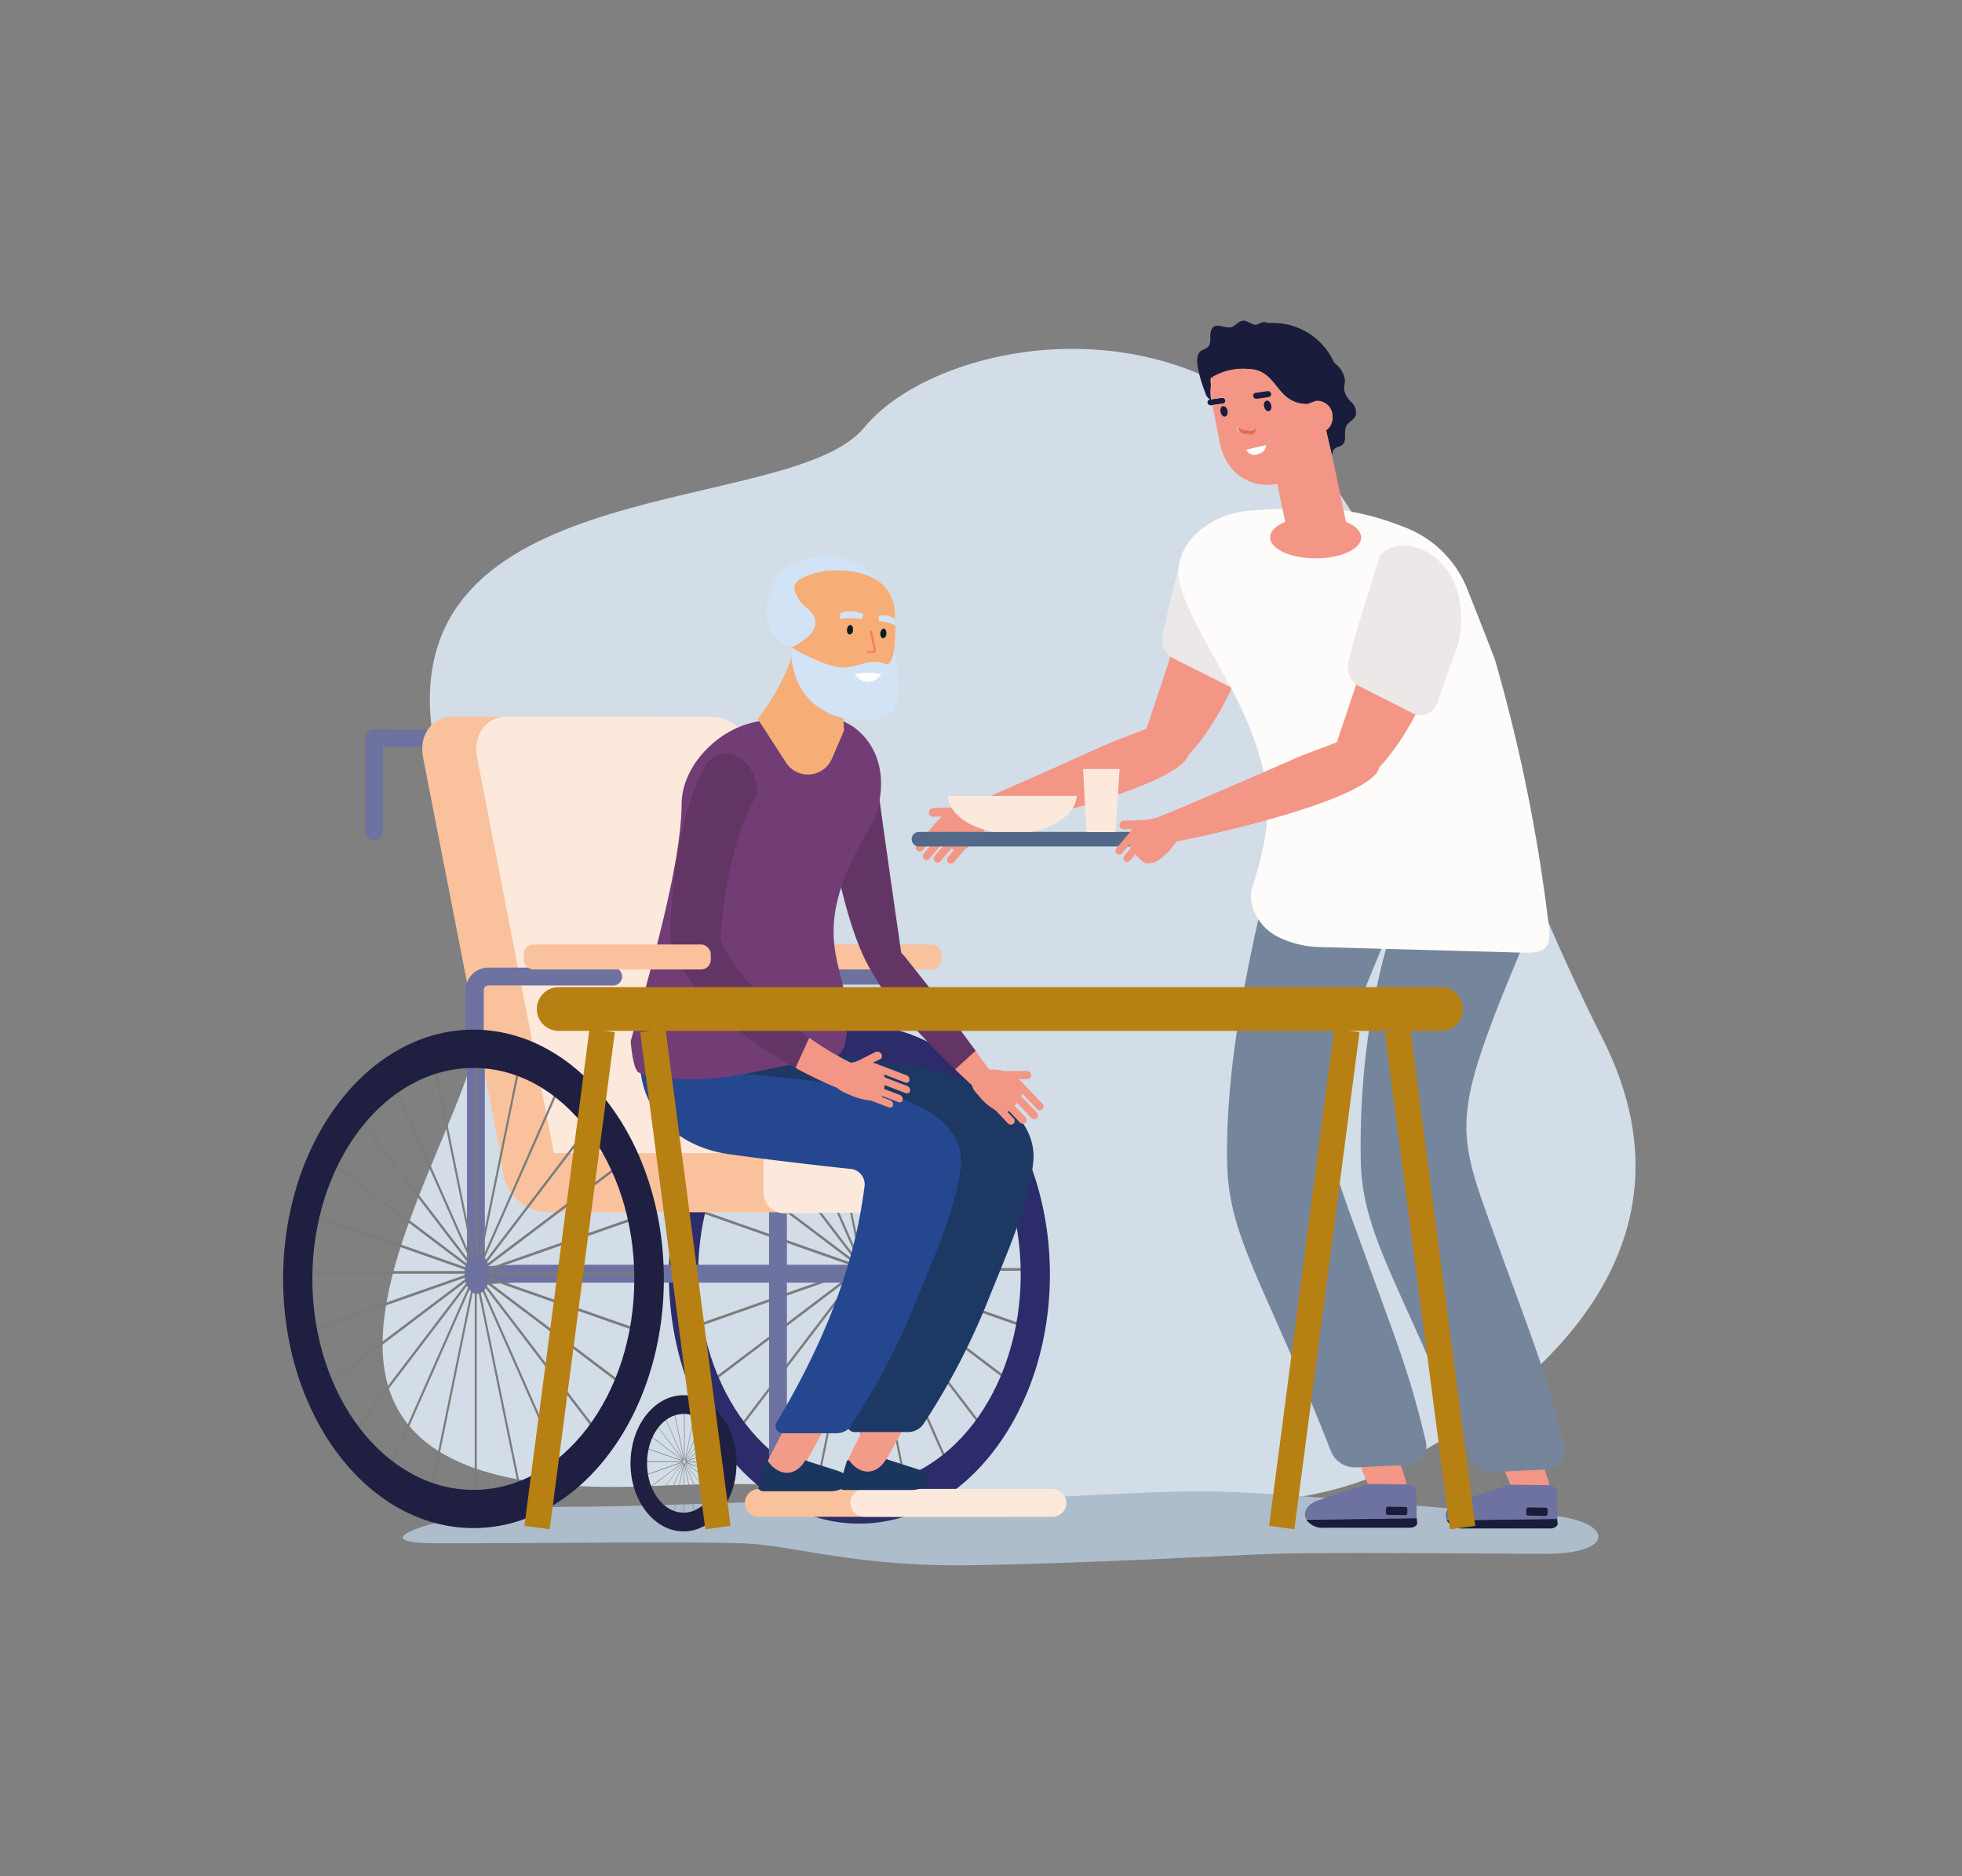 <svg id="Calque_1" data-name="Calque 1" xmlns="http://www.w3.org/2000/svg" viewBox="0 0 269.1 257.3"><rect x="0" y="0" width="269.1" height="257.3" fill="#808080" stroke="none"/><defs><style>.cls-1{fill:#d2dde7;}.cls-2{fill:#aebdcb;}.cls-3{fill:#f39686;}.cls-4{fill:#ebe8e7;}.cls-5{fill:#75859b;}.cls-6{fill:#fefcfb;}.cls-7{fill:#6e72a1;}.cls-8{fill:#1a1c3b;}.cls-9{fill:#f4a081;}.cls-10{fill:#fff;}.cls-11{fill:#ed6852;}.cls-12{fill:#7b7c7b;}.cls-13{fill:#2b2c69;}.cls-14{fill:#f9c29d;}.cls-15{fill:#fce9dc;}.cls-16{fill:#f7b18a;}.cls-17{fill:#1f1f42;}.cls-18{fill:#633565;}.cls-19{fill:#f39b89;}.cls-20{fill:#1a365f;}.cls-21{fill:#1e3864;}.cls-22{fill:#25478f;}.cls-23{fill:#723d75;}.cls-24{fill:#536989;}.cls-25{fill:#f7ad76;}.cls-26{fill:#d2e3f6;}.cls-27{fill:#021f24;}.cls-28{fill:#f08266;}.cls-29{fill:#b78012;}.cls-30{fill:none;stroke:#b78012;stroke-miterlimit:10;stroke-width:3.5px;}</style></defs><g id="Groupe_634" data-name="Groupe 634"><path id="Tracé_1350" data-name="Tracé 1350" class="cls-1" d="M59.12,99.09c.82,8.19,8.9,23.11,6.75,41.54S25.1,206.81,89.74,203.77c42.56-2,79.71,8.7,101.54-2.65s42.4-31.21,28.54-58.66-17.7-46.91-36.27-75.08-55-21-65-8.77S55.64,64.47,59.12,99.09Z"/><path id="Tracé_1351" data-name="Tracé 1351" class="cls-2" d="M59.72,211.64c12.35,0,35.08-.27,42.2,0s15.33,3.29,31.75,3,34.25-1.33,40.87-1.56,26.75-.05,37.29,0,9.39-5-.68-5.37-34.74-3.16-46-3.2-30.52,1.69-37.36,1.12-35.64,1-50,1-30.52,5-18.11,5Z"/><path id="Tracé_1352" data-name="Tracé 1352" class="cls-3" d="M163.68,80.24,172.21,86c-1,2.86-4.26,13.53-11,19.26a2.82,2.82,0,0,1-2.11.48,3.15,3.15,0,0,1-2.53-3.67,4.21,4.21,0,0,1,.12-.48C158.58,96,163.49,81.21,163.68,80.24Z"/><path id="Tracé_1353" data-name="Tracé 1353" class="cls-3" d="M132.72,114.22l-.5-3.46c.37-.14.75-.45,1.18-.59,1.09-.33,15.07-6.6,18.78-8.27L158,99.64a3.74,3.74,0,0,1,4.82,2.17,3.69,3.69,0,0,1,.18.65v0a3.12,3.12,0,0,1,0,.75l0,.38C161.17,108.17,136.79,113.73,132.72,114.22Z"/><g id="Groupe_518" data-name="Groupe 518"><g id="Groupe_513" data-name="Groupe 513"><path id="Tracé_1354" data-name="Tracé 1354" class="cls-3" d="M127.4,111.43a.6.6,0,0,0,.63.57h0l3.07-.11a.63.63,0,0,0,.6-.62.6.6,0,0,0-.63-.57h0l-3.07.11A.63.63,0,0,0,127.4,111.43Z"/></g><path id="Tracé_1355" data-name="Tracé 1355" class="cls-3" d="M132.54,116.35a2.69,2.69,0,0,1-1.36.33,1.47,1.47,0,0,1-.76-.42,7.07,7.07,0,0,1-1.42-1.71,2.11,2.11,0,0,1-.12-2.23,3.56,3.56,0,0,1,2.12-1.56c1.54-.43,2.1-.57,3.34-.16,1.56.51,2.14,1.67.62,3.4A8.34,8.34,0,0,1,132.54,116.35Z"/><g id="Groupe_514" data-name="Groupe 514"><path id="Tracé_1356" data-name="Tracé 1356" class="cls-3" d="M129.48,113.16l-2.9,3.42a.55.55,0,0,1-.77.07h0a.56.56,0,0,1-.06-.78l2.91-3.41a.54.54,0,0,1,.76-.07h0A.55.55,0,0,1,129.48,113.16Z"/></g><g id="Groupe_515" data-name="Groupe 515"><path id="Tracé_1357" data-name="Tracé 1357" class="cls-3" d="M130.39,114.32l-2.9,3.42a.55.55,0,0,1-.77.07h0a.55.55,0,0,1,0-.78l2.9-3.41a.55.55,0,0,1,.77-.07h0A.55.55,0,0,1,130.39,114.32Z"/></g><g id="Groupe_516" data-name="Groupe 516"><path id="Tracé_1358" data-name="Tracé 1358" class="cls-3" d="M131.89,114.68,129,118.1a.54.54,0,0,1-.76.07h0a.56.56,0,0,1-.05-.78l2.91-3.41a.54.54,0,0,1,.76-.07h0A.57.57,0,0,1,131.89,114.68Z"/></g><g id="Groupe_517" data-name="Groupe 517"><path id="Tracé_1359" data-name="Tracé 1359" class="cls-3" d="M133.75,114.82l-2.91,3.42a.54.54,0,0,1-.76.07h0a.56.56,0,0,1-.06-.78l2.91-3.41a.54.54,0,0,1,.76-.07h0A.56.56,0,0,1,133.75,114.82Z"/></g></g><path id="Tracé_1360" data-name="Tracé 1360" class="cls-4" d="M162.08,76.29c-.84,3-1.85,7.1-2.63,10.89a2.85,2.85,0,0,0,1.5,3.11L168.32,94a2.36,2.36,0,0,0,3.16-1,1.39,1.39,0,0,0,.12-.28c.9-2.56,1.93-5.43,2.94-8.18C170.31,81.89,166.09,79.25,162.08,76.29Z"/><path id="Tracé_1361" data-name="Tracé 1361" class="cls-3" d="M190,195.75c.53,1.35,1.06,2.66,1.59,3.91,4.66,11-1.55,9.89-3.52,5-1-2.43-2-4.87-2.92-7.32a10.32,10.32,0,0,0,1.19.62A3.05,3.05,0,0,0,190,195.75Z"/><path id="Tracé_1362" data-name="Tracé 1362" class="cls-5" d="M173.36,122.7l.7-1.13,14.85-.33.18.1.19,0a2.56,2.56,0,0,1,2.5,2.6,3,3,0,0,1-.1.66l-.56,1.58c-11.53,27.28-10.62,27.33-4.59,44,4.81,13.33,6.73,17.71,9.06,27.64a2.64,2.64,0,0,1-2.14,3.06l-.3,0-7.06.34a3.55,3.55,0,0,1-3.54-2.2c-9-23-14.05-29.17-14.24-39.57C168.08,147,170.73,134.07,173.36,122.7Z"/><path id="Tracé_1363" data-name="Tracé 1363" class="cls-3" d="M209.58,195.91c.54,1.35,1.07,2.66,1.6,3.91,4.66,11-1.55,9.88-3.52,5-1-2.43-2-4.86-2.92-7.31a10.18,10.18,0,0,0,1.18.62A3.06,3.06,0,0,0,209.58,195.91Z"/><path id="Tracé_1364" data-name="Tracé 1364" class="cls-5" d="M192.31,123.32l.7-1.13,14.86-.32.18.1.19,0a2.55,2.55,0,0,1,2.5,2.59,2.84,2.84,0,0,1-.1.66l-.56,1.58c-11.53,27.28-10.62,27.33-4.59,44,4.81,13.33,6.73,17.71,9.06,27.64a2.64,2.64,0,0,1-2.14,3.07l-.3,0-7.05.34a3.53,3.53,0,0,1-3.55-2.2c-9-23-14.68-30.05-14.87-40.45C186.41,146.71,188.24,134.15,192.31,123.32Z"/><path id="Tracé_1365" data-name="Tracé 1365" class="cls-6" d="M171.76,121.68c1.48-4.67,2.77-9.65,1.7-15.12-2.08-10.6-9.38-18.84-11.54-26.09-1.58-5.3,3.37-9.5,8.38-10.32a90.63,90.63,0,0,1,12.44-.37,37,37,0,0,1,9.72,2.45,15,15,0,0,1,8.81,8.6c1.76,4.45,3.85,9.76,3.8,9.73a229.31,229.31,0,0,1,7.38,36.6c.42,3.93-1.53,3.54-5.67,3.42l-24-.66-2.2-.06a13.74,13.74,0,0,1-4.93-1.21C172.68,127.36,171,124.15,171.76,121.68Z"/><g id="Groupe_523" data-name="Groupe 523"><g id="Groupe_521" data-name="Groupe 521"><g id="Groupe_519" data-name="Groupe 519"><path id="Tracé_1366" data-name="Tracé 1366" class="cls-7" d="M187.7,203.49l-6.87,2.25c-1.68.55-2.16,1.73-1.66,2.61l15.14-.17-.07-3.52a1.07,1.07,0,0,0-1-1.1h0Z"/></g><g id="Groupe_520" data-name="Groupe 520"><path id="Tracé_1367" data-name="Tracé 1367" class="cls-8" d="M194.31,208.19l.07.6c.05.37-.42.71-1,.71l-11.74,0a2.7,2.7,0,0,1-2.48-1.11Z"/></g></g><g id="Groupe_522" data-name="Groupe 522"><rect id="Rectangle_129" data-name="Rectangle 129" class="cls-8" x="191.01" y="205.74" width="1.12" height="2.94" rx="0.26" transform="translate(-18.11 396.07) rotate(-89.26)"/></g></g><g id="Groupe_528" data-name="Groupe 528"><g id="Groupe_526" data-name="Groupe 526"><g id="Groupe_524" data-name="Groupe 524"><path id="Tracé_1368" data-name="Tracé 1368" class="cls-7" d="M207,203.59l-6.86,2.26c-1.69.55-2.17,1.72-1.67,2.61l15.14-.17-.06-3.52a1.07,1.07,0,0,0-1-1.1h0Z"/></g><g id="Groupe_525" data-name="Groupe 525"><path id="Tracé_1369" data-name="Tracé 1369" class="cls-8" d="M213.56,208.29l.08.6c.05.37-.43.71-1,.71l-11.75,0a2.71,2.71,0,0,1-2.48-1.11Z"/></g></g><g id="Groupe_527" data-name="Groupe 527"><rect id="Rectangle_130" data-name="Rectangle 130" class="cls-8" x="210.27" y="205.84" width="1.12" height="2.94" rx="0.26" transform="translate(0.79 415.43) rotate(-89.26)"/></g></g><path id="Tracé_1370" data-name="Tracé 1370" class="cls-3" d="M174.2,73.7c0,1.58,2.8,2.87,6.25,2.87s6.24-1.29,6.24-2.87-2.8-2.87-6.24-2.87S174.2,72.11,174.2,73.7Z"/><g id="Groupe_529" data-name="Groupe 529"><path id="Tracé_1371" data-name="Tracé 1371" class="cls-8" d="M185.34,55.14a3.32,3.32,0,0,1-1-1.71,9.27,9.27,0,0,1,.14-1.18A3.43,3.43,0,0,0,183,49.76a9.18,9.18,0,0,0-8.67-5.47,3.75,3.75,0,0,0-.48,0,1.05,1.05,0,0,0-.38-.12,2,2,0,0,0-.92.29l-.33.07h-.16a10.24,10.24,0,0,1-1.18-.51c-1-.27-1.33.79-2.21.88-.6.06-1.34-.34-1.91-.22S166,45.45,166,46s.06,1.23-.33,1.59a6.56,6.56,0,0,1-.9.49c-.67.46-.64,1.44-.48,2.33a18,18,0,0,0,1,3.37,1.54,1.54,0,0,0,.67,1,.4.4,0,0,0-.34.45h0a.44.44,0,0,0,.5.34h.1l1.5-.22a.4.4,0,0,0,.35-.44v0a.44.44,0,0,0-.5-.35l-1.47.21a7.13,7.13,0,0,1,0-2,2.75,2.75,0,0,1,0-.86,4.22,4.22,0,0,1,.36-.27,8.18,8.18,0,0,1,4.86-1c4.08.14,3.57,4.72,8,4.8l1.22-.45v0l.23,0a2.11,2.11,0,0,1,2,2.13,2.16,2.16,0,0,1-.87,1.91l.75,3.64c.1-.38.08-.82.36-1.1s.74-.3,1.05-.53c.76-.56.17-1.81.61-2.63.3-.56,1-.82,1.26-1.4A1.88,1.88,0,0,0,185.34,55.14Z"/><path id="Tracé_1372" data-name="Tracé 1372" class="cls-9" d="M166.05,51.86a2.54,2.54,0,0,0,.06.87,6.5,6.5,0,0,1,.3-1.13Z"/><path id="Tracé_1373" data-name="Tracé 1373" class="cls-3" d="M181.89,59a2.15,2.15,0,0,0,.87-1.91,2.12,2.12,0,0,0-2-2.13l-.23,0v0l-1.22.44c-4.47-.08-4-4.66-8-4.8a8.34,8.34,0,0,0-4.86,1,7.38,7.38,0,0,0-.31,1.14,7.12,7.12,0,0,0,0,2l1.47-.22a.44.44,0,0,1,.5.35.39.39,0,0,1-.32.46h0l-1.5.21,1,5.14c.72,3.82,3.78,6.3,7.64,5.72l.27,0,1.39,6.71a1.39,1.39,0,0,0,1.61,1.08l5.36-1a1.31,1.31,0,0,0,1.07-1.51v0l-1.87-9Zm-8.5-3.24c-.08-.4.08-.75.35-.79s.55.25.63.65-.09.75-.36.79-.55-.25-.62-.65ZM168,57.13c-.27,0-.55-.25-.62-.65s.09-.76.36-.79.54.25.62.65-.09.75-.36.79Zm1.78,1.37,0-.15a.85.85,0,0,0,.72.59l.87.1a.65.65,0,0,0,.65-.35l0,.07a.64.64,0,0,1-.34.83.66.66,0,0,1-.34,0l-.87-.1a.85.85,0,0,1-.78-.92s0-.07,0-.1Zm2.69,3.8a1.26,1.26,0,0,1-1.54-.61l2.68-.65c0,.42-.13,1-1.14,1.25Zm-.09-7.63a.44.44,0,0,1-.5-.35.4.4,0,0,1,.33-.46h0l1.6-.23a.44.44,0,0,1,.5.34.41.41,0,0,1-.33.47h0Z"/><path id="Tracé_1374" data-name="Tracé 1374" class="cls-10" d="M172.48,62.29c1-.3,1.17-.84,1.14-1.25l-2.68.65A1.24,1.24,0,0,0,172.48,62.29Z"/><path id="Tracé_1375" data-name="Tracé 1375" class="cls-8" d="M174.33,54a.44.44,0,0,0-.5-.35l-1.59.23a.4.4,0,0,0-.35.45v0a.45.45,0,0,0,.5.35l1.6-.23a.41.41,0,0,0,.35-.45Z"/><path id="Tracé_1376" data-name="Tracé 1376" class="cls-8" d="M167.75,55.69c-.27,0-.43.39-.36.79s.35.69.62.65.43-.39.36-.79S168,55.65,167.75,55.69Z"/><path id="Tracé_1377" data-name="Tracé 1377" class="cls-8" d="M174,56.38c.27,0,.43-.4.35-.79s-.35-.69-.62-.65-.43.39-.35.79S173.74,56.42,174,56.38Z"/><path id="Tracé_1378" data-name="Tracé 1378" class="cls-11" d="M172.1,58.77l0-.08a.62.62,0,0,1-.65.35l-.87-.1a.85.85,0,0,1-.73-.58l0,.14a.85.85,0,0,0,.65,1l.1,0,.87.1a.64.64,0,0,0,.73-.52A.65.65,0,0,0,172.1,58.77Z"/></g><g id="Groupe_554" data-name="Groupe 554"><g id="Groupe_530" data-name="Groupe 530"><rect id="Rectangle_131" data-name="Rectangle 131" class="cls-12" x="118.17" y="143.82" width="0.28" height="29.23"/></g><g id="Groupe_531" data-name="Groupe 531"><path id="Tracé_1379" data-name="Tracé 1379" class="cls-12" d="M118.26,173l-.27.09-5.78-28.23.27-.1Z"/></g><g id="Groupe_532" data-name="Groupe 532"><path id="Tracé_1380" data-name="Tracé 1380" class="cls-12" d="M118.07,173l-.25.18L106.66,147.9l.24-.19Z"/></g><g id="Groupe_533" data-name="Groupe 533"><path id="Tracé_1381" data-name="Tracé 1381" class="cls-12" d="M117.89,173.12l-.2.26L101.9,152.71l.2-.26Z"/></g><g id="Groupe_534" data-name="Groupe 534"><path id="Tracé_1382" data-name="Tracé 1382" class="cls-12" d="M117.73,173.27l-.14.31L98.25,159l.14-.32Z"/></g><g id="Groupe_535" data-name="Groupe 535"><path id="Tracé_1383" data-name="Tracé 1383" class="cls-12" d="M117.61,173.46l-.08.35L96,166.25l.07-.35Z"/></g><g id="Groupe_536" data-name="Groupe 536"><rect id="Rectangle_132" data-name="Rectangle 132" class="cls-12" x="95.2" y="173.69" width="22.33" height="0.37"/></g><g id="Groupe_537" data-name="Groupe 537"><path id="Tracé_1384" data-name="Tracé 1384" class="cls-12" d="M117.5,173.94l.07.35L96,181.86l-.07-.35Z"/></g><g id="Groupe_538" data-name="Groupe 538"><path id="Tracé_1385" data-name="Tracé 1385" class="cls-12" d="M117.51,174.19l.14.31L98.32,189.12l-.14-.32Z"/></g><g id="Groupe_539" data-name="Groupe 539"><path id="Tracé_1386" data-name="Tracé 1386" class="cls-12" d="M117.58,174.42l.2.26L102,195.35l-.2-.26Z"/></g><g id="Groupe_540" data-name="Groupe 540"><path id="Tracé_1387" data-name="Tracé 1387" class="cls-12" d="M117.69,174.63l.25.18-11.17,25.32-.24-.19Z"/></g><g id="Groupe_541" data-name="Groupe 541"><path id="Tracé_1388" data-name="Tracé 1388" class="cls-12" d="M117.84,174.79l.27.09-5.78,28.24-.27-.1Z"/></g><g id="Groupe_542" data-name="Groupe 542"><rect id="Rectangle_133" data-name="Rectangle 133" class="cls-12" x="118.02" y="174.89" width="0.28" height="29.23"/></g><g id="Groupe_543" data-name="Groupe 543"><path id="Tracé_1389" data-name="Tracé 1389" class="cls-12" d="M118.21,174.93l.27-.09,5.78,28.23-.27.1Z"/></g><g id="Groupe_544" data-name="Groupe 544"><path id="Tracé_1390" data-name="Tracé 1390" class="cls-12" d="M118.4,174.91l.24-.18L129.81,200l-.25.19Z"/></g><g id="Groupe_545" data-name="Groupe 545"><path id="Tracé_1391" data-name="Tracé 1391" class="cls-12" d="M118.58,174.82l.2-.26,15.79,20.67-.2.26Z"/></g><g id="Groupe_546" data-name="Groupe 546"><path id="Tracé_1392" data-name="Tracé 1392" class="cls-12" d="M118.74,174.67l.14-.31L138.21,189l-.14.32Z"/></g><g id="Groupe_547" data-name="Groupe 547"><path id="Tracé_1393" data-name="Tracé 1393" class="cls-12" d="M118.86,174.48l.07-.35,21.57,7.56-.07.36Z"/></g><g id="Groupe_548" data-name="Groupe 548"><rect id="Rectangle_134" data-name="Rectangle 134" class="cls-12" x="118.94" y="173.89" width="22.33" height="0.37"/></g><g id="Groupe_549" data-name="Groupe 549"><path id="Tracé_1394" data-name="Tracé 1394" class="cls-12" d="M119,174l-.07-.35,21.56-7.56.08.35Z"/></g><g id="Groupe_550" data-name="Groupe 550"><path id="Tracé_1395" data-name="Tracé 1395" class="cls-12" d="M119,173.75l-.14-.31,19.34-14.62.14.32Z"/></g><g id="Groupe_551" data-name="Groupe 551"><path id="Tracé_1396" data-name="Tracé 1396" class="cls-12" d="M118.88,173.52l-.2-.26,15.79-20.67.2.26Z"/></g><g id="Groupe_552" data-name="Groupe 552"><path id="Tracé_1397" data-name="Tracé 1397" class="cls-12" d="M118.77,173.31l-.24-.18,11.17-25.31.24.18Z"/></g><g id="Groupe_553" data-name="Groupe 553"><path id="Tracé_1398" data-name="Tracé 1398" class="cls-12" d="M118.62,173.15l-.27-.09,5.78-28.24.27.1Z"/></g></g><g id="Groupe_555" data-name="Groupe 555"><path id="Tracé_1399" data-name="Tracé 1399" class="cls-13" d="M117.85,140.59c-14.42,0-26.11,15.3-26.11,34.18s11.69,34.17,26.11,34.17S144,193.64,144,174.77,132.27,140.59,117.85,140.59Zm0,63.1c-12.2,0-22.1-12.95-22.1-28.92s9.89-28.94,22.1-28.94S140,158.78,140,174.77,130.05,203.69,117.85,203.69Z"/></g><g id="Groupe_556" data-name="Groupe 556"><path id="Tracé_1400" data-name="Tracé 1400" class="cls-7" d="M51.32,115.21A1.23,1.23,0,0,1,50.09,114V101.22A1.23,1.23,0,0,1,51.32,100h0c3.81.05,8.1.07,8.77,0a1.22,1.22,0,0,1,.91,2.22c-.39.26-.46.31-8.46.22V114A1.23,1.23,0,0,1,51.32,115.21Z"/></g><path id="Tracé_1401" data-name="Tracé 1401" class="cls-14" d="M108.33,159l-12-55.16c-.59-3.07-3.4-5.58-6.23-5.58h-28c-2.83,0-4.67,2.51-4.08,5.58L68.8,159Z"/><path id="Tracé_1402" data-name="Tracé 1402" class="cls-15" d="M76.14,159h39.54l-11.93-55.13c-.59-3.08-3.4-5.6-6.23-5.6h-28c-2.83,0-4.67,2.52-4.08,5.6Z"/><g id="Groupe_557" data-name="Groupe 557"><path id="Tracé_1403" data-name="Tracé 1403" class="cls-7" d="M102.71,146.15a1.23,1.23,0,0,1-1.23-1.22v-9.26a3.1,3.1,0,0,1,3.1-3.1h17.24a1.23,1.23,0,0,1,0,2.45H104.58a.65.65,0,0,0-.65.65v9.26A1.22,1.22,0,0,1,102.71,146.15Z"/></g><g id="Groupe_558" data-name="Groupe 558"><rect id="Rectangle_135" data-name="Rectangle 135" class="cls-7" x="105.48" y="160.85" width="2.45" height="39.91"/></g><g id="Groupe_559" data-name="Groupe 559"><path id="Tracé_1404" data-name="Tracé 1404" class="cls-7" d="M64.05,176.23V145.87H66.5v27.78c1.67-.09,4-.21,4.26-.21H128v2.45H70.76c-.26,0-3.46.17-5.42.27Z"/></g><rect id="Rectangle_136" data-name="Rectangle 136" class="cls-14" x="103.47" y="129.52" width="25.66" height="3.42" rx="1.32"/><path id="Tracé_1405" data-name="Tracé 1405" class="cls-14" d="M115.79,158.12H68.45l.64,3.12a6.31,6.31,0,0,0,6.14,5h40.56Z"/><path id="Tracé_1406" data-name="Tracé 1406" class="cls-15" d="M137.05,157.92l-5.7,0-17.21-.06-9.42,0v5.65a2.87,2.87,0,0,0,2.87,2.87h0l6.5-.07,17.21.06,5.73,0Z"/><path id="Tracé_1407" data-name="Tracé 1407" class="cls-10" d="M102.4,105.86s0,0,0,0Z"/><path id="Tracé_1408" data-name="Tracé 1408" class="cls-16" d="M88,151.49l.43.15Z"/><path id="Tracé_1409" data-name="Tracé 1409" class="cls-16" d="M87.63,151.46l.42.14Z"/><g id="Groupe_560" data-name="Groupe 560"><path id="Tracé_1410" data-name="Tracé 1410" class="cls-7" d="M65.09,146.28a1.22,1.22,0,0,1-1.22-1.23v-9.26a3.1,3.1,0,0,1,3.1-3.1H84.21a1.23,1.23,0,0,1,0,2.45H67a.65.65,0,0,0-.65.65v9.26A1.24,1.24,0,0,1,65.09,146.28Z"/></g><g id="Groupe_585" data-name="Groupe 585"><g id="Groupe_561" data-name="Groupe 561"><rect id="Rectangle_137" data-name="Rectangle 137" class="cls-12" x="65.26" y="144.43" width="0.28" height="29.23"/></g><g id="Groupe_562" data-name="Groupe 562"><path id="Tracé_1411" data-name="Tracé 1411" class="cls-12" d="M65.34,173.62l-.26.09L59.3,145.48l.27-.1Z"/></g><g id="Groupe_563" data-name="Groupe 563"><path id="Tracé_1412" data-name="Tracé 1412" class="cls-12" d="M65.15,173.64l-.24.18L53.75,148.51l.24-.18Z"/></g><g id="Groupe_564" data-name="Groupe 564"><path id="Tracé_1413" data-name="Tracé 1413" class="cls-12" d="M65,173.73l-.2.26L49,153.32l.2-.26Z"/></g><g id="Groupe_565" data-name="Groupe 565"><path id="Tracé_1414" data-name="Tracé 1414" class="cls-12" d="M64.82,173.88l-.14.31L45.34,159.58l.14-.32Z"/></g><g id="Groupe_566" data-name="Groupe 566"><path id="Tracé_1415" data-name="Tracé 1415" class="cls-12" d="M64.69,174.07l-.07.35-21.57-7.56.08-.35Z"/></g><g id="Groupe_567" data-name="Groupe 567"><rect id="Rectangle_138" data-name="Rectangle 138" class="cls-12" x="42.29" y="174.3" width="22.33" height="0.37"/></g><g id="Groupe_568" data-name="Groupe 568"><path id="Tracé_1416" data-name="Tracé 1416" class="cls-12" d="M64.58,174.55l.07.35-21.56,7.57-.08-.35Z"/></g><g id="Groupe_569" data-name="Groupe 569"><path id="Tracé_1417" data-name="Tracé 1417" class="cls-12" d="M64.6,174.8l.14.32L45.4,189.73l-.14-.31Z"/></g><g id="Groupe_570" data-name="Groupe 570"><path id="Tracé_1418" data-name="Tracé 1418" class="cls-12" d="M64.67,175l.2.25L49.08,196l-.2-.26Z"/></g><g id="Groupe_571" data-name="Groupe 571"><path id="Tracé_1419" data-name="Tracé 1419" class="cls-12" d="M64.78,175.24l.24.18L53.86,200.74l-.24-.18Z"/></g><g id="Groupe_572" data-name="Groupe 572"><path id="Tracé_1420" data-name="Tracé 1420" class="cls-12" d="M64.93,175.4l.27.1-5.78,28.23-.27-.09Z"/></g><g id="Groupe_573" data-name="Groupe 573"><rect id="Rectangle_139" data-name="Rectangle 139" class="cls-12" x="65.11" y="175.51" width="0.28" height="29.23"/></g><g id="Groupe_574" data-name="Groupe 574"><path id="Tracé_1421" data-name="Tracé 1421" class="cls-12" d="M65.29,175.55l.27-.1,5.78,28.24-.27.09Z"/></g><g id="Groupe_575" data-name="Groupe 575"><path id="Tracé_1422" data-name="Tracé 1422" class="cls-12" d="M65.49,175.52l.24-.18,11.16,25.31-.24.19Z"/></g><g id="Groupe_576" data-name="Groupe 576"><path id="Tracé_1423" data-name="Tracé 1423" class="cls-12" d="M65.67,175.43l.2-.26,15.79,20.67-.2.26Z"/></g><g id="Groupe_577" data-name="Groupe 577"><path id="Tracé_1424" data-name="Tracé 1424" class="cls-12" d="M65.82,175.29,66,175,85.3,189.58l-.14.32Z"/></g><g id="Groupe_578" data-name="Groupe 578"><path id="Tracé_1425" data-name="Tracé 1425" class="cls-12" d="M66,175.09l.07-.35,21.57,7.57-.08.35Z"/></g><g id="Groupe_579" data-name="Groupe 579"><rect id="Rectangle_140" data-name="Rectangle 140" class="cls-12" x="66.02" y="174.5" width="22.33" height="0.37"/></g><g id="Groupe_580" data-name="Groupe 580"><path id="Tracé_1426" data-name="Tracé 1426" class="cls-12" d="M66.06,174.61l-.08-.35,21.57-7.56.07.35Z"/></g><g id="Groupe_581" data-name="Groupe 581"><path id="Tracé_1427" data-name="Tracé 1427" class="cls-12" d="M66,174.36,65.9,174l19.34-14.61.14.31Z"/></g><g id="Groupe_582" data-name="Groupe 582"><path id="Tracé_1428" data-name="Tracé 1428" class="cls-12" d="M66,174.13l-.2-.26L81.56,153.2l.2.26Z"/></g><g id="Groupe_583" data-name="Groupe 583"><path id="Tracé_1429" data-name="Tracé 1429" class="cls-12" d="M65.86,173.92l-.24-.18,11.16-25.31.24.18Z"/></g><g id="Groupe_584" data-name="Groupe 584"><path id="Tracé_1430" data-name="Tracé 1430" class="cls-12" d="M65.71,173.76l-.27-.09,5.78-28.24.27.1Z"/></g></g><g id="Groupe_586" data-name="Groupe 586"><path id="Tracé_1431" data-name="Tracé 1431" class="cls-17" d="M64.94,141.2c-14.42,0-26.11,15.3-26.11,34.18s11.69,34.17,26.11,34.17,26.11-15.3,26.11-34.17S79.36,141.2,64.94,141.2Zm0,63.11c-12.2,0-22.1-13-22.1-28.93s9.89-28.93,22.1-28.93S87,159.4,87,175.38,77.14,204.31,64.94,204.31Z"/></g><path id="Tracé_1432" data-name="Tracé 1432" class="cls-7" d="M67.15,174.68c0,1.52-.77,2.75-1.72,2.75s-1.72-1.23-1.72-2.75.77-2.75,1.72-2.75S67.15,173.16,67.15,174.68Z"/><path id="Tracé_1433" data-name="Tracé 1433" class="cls-14" d="M137.58,208H104.22a1.91,1.91,0,1,1,0-3.81h33.36a1.91,1.91,0,1,1,0,3.81Z"/><path id="Tracé_1434" data-name="Tracé 1434" class="cls-15" d="M144.35,208H118.54a1.91,1.91,0,0,1,0-3.82h25.81a1.91,1.91,0,0,1,0,3.82Z"/><g id="Groupe_611" data-name="Groupe 611"><g id="Groupe_587" data-name="Groupe 587"><rect id="Rectangle_141" data-name="Rectangle 141" class="cls-12" x="93.83" y="192.76" width="0.07" height="7.46"/></g><g id="Groupe_588" data-name="Groupe 588"><path id="Tracé_1435" data-name="Tracé 1435" class="cls-12" d="M93.86,200.21l-.07,0L92.31,193l.07,0Z"/></g><g id="Groupe_589" data-name="Groupe 589"><path id="Tracé_1436" data-name="Tracé 1436" class="cls-12" d="M93.81,200.21l-.07,0L90.9,193.8l.06,0Z"/></g><g id="Groupe_590" data-name="Groupe 590"><path id="Tracé_1437" data-name="Tracé 1437" class="cls-12" d="M93.76,200.23l-.05.07-4-5.27,0-.07Z"/></g><g id="Groupe_591" data-name="Groupe 591"><path id="Tracé_1438" data-name="Tracé 1438" class="cls-12" d="M93.72,200.27l0,.08-4.94-3.72,0-.09Z"/></g><g id="Groupe_592" data-name="Groupe 592"><path id="Tracé_1439" data-name="Tracé 1439" class="cls-12" d="M93.69,200.32l0,.09-5.5-1.93,0-.09Z"/></g><g id="Groupe_593" data-name="Groupe 593"><rect id="Rectangle_142" data-name="Rectangle 142" class="cls-12" x="87.97" y="200.38" width="5.7" height="0.09"/></g><g id="Groupe_594" data-name="Groupe 594"><path id="Tracé_1440" data-name="Tracé 1440" class="cls-12" d="M93.66,200.44l0,.09-5.5,1.93,0-.09Z"/></g><g id="Groupe_595" data-name="Groupe 595"><path id="Tracé_1441" data-name="Tracé 1441" class="cls-12" d="M93.67,200.51l0,.08-4.93,3.73,0-.08Z"/></g><g id="Groupe_596" data-name="Groupe 596"><path id="Tracé_1442" data-name="Tracé 1442" class="cls-12" d="M93.68,200.56l0,.07-4,5.27,0-.06Z"/></g><g id="Groupe_597" data-name="Groupe 597"><path id="Tracé_1443" data-name="Tracé 1443" class="cls-12" d="M93.71,200.62l.06,0-2.84,6.46-.07,0Z"/></g><g id="Groupe_598" data-name="Groupe 598"><path id="Tracé_1444" data-name="Tracé 1444" class="cls-12" d="M93.75,200.66l.07,0-1.48,7.2-.06,0Z"/></g><g id="Groupe_599" data-name="Groupe 599"><rect id="Rectangle_143" data-name="Rectangle 143" class="cls-12" x="93.79" y="200.69" width="0.07" height="7.46"/></g><g id="Groupe_600" data-name="Groupe 600"><path id="Tracé_1445" data-name="Tracé 1445" class="cls-12" d="M93.84,200.7l.07,0,1.48,7.2-.07,0Z"/></g><g id="Groupe_601" data-name="Groupe 601"><path id="Tracé_1446" data-name="Tracé 1446" class="cls-12" d="M93.89,200.69l.06,0,2.85,6.45-.06.05Z"/></g><g id="Groupe_602" data-name="Groupe 602"><path id="Tracé_1447" data-name="Tracé 1447" class="cls-12" d="M93.94,200.67l0-.07,4,5.28,0,.06Z"/></g><g id="Groupe_603" data-name="Groupe 603"><path id="Tracé_1448" data-name="Tracé 1448" class="cls-12" d="M94,200.63l0-.08L99,204.28l0,.08Z"/></g><g id="Groupe_604" data-name="Groupe 604"><path id="Tracé_1449" data-name="Tracé 1449" class="cls-12" d="M94,200.58l0-.09,5.5,1.93,0,.09Z"/></g><g id="Groupe_605" data-name="Groupe 605"><rect id="Rectangle_144" data-name="Rectangle 144" class="cls-12" x="94.03" y="200.43" width="5.7" height="0.09"/></g><g id="Groupe_606" data-name="Groupe 606"><path id="Tracé_1450" data-name="Tracé 1450" class="cls-12" d="M94,200.46l0-.09,5.5-1.93,0,.09Z"/></g><g id="Groupe_607" data-name="Groupe 607"><path id="Tracé_1451" data-name="Tracé 1451" class="cls-12" d="M94,200.4l0-.08,4.93-3.73,0,.08Z"/></g><g id="Groupe_608" data-name="Groupe 608"><path id="Tracé_1452" data-name="Tracé 1452" class="cls-12" d="M94,200.34l0-.07L98,195l.05.06Z"/></g><g id="Groupe_609" data-name="Groupe 609"><path id="Tracé_1453" data-name="Tracé 1453" class="cls-12" d="M94,200.28l-.06,0,2.84-6.46.07.05Z"/></g><g id="Groupe_610" data-name="Groupe 610"><path id="Tracé_1454" data-name="Tracé 1454" class="cls-12" d="M94,200.24l-.07,0,1.48-7.2.06,0Z"/></g></g><g id="Groupe_613" data-name="Groupe 613"><g id="Groupe_612" data-name="Groupe 612"><path id="Tracé_1455" data-name="Tracé 1455" class="cls-17" d="M93.75,191.94c-3.68,0-6.66,3.9-6.66,8.72s3,8.71,6.66,8.71,6.66-3.9,6.66-8.71S97.43,191.94,93.75,191.94Zm0,16.1c-3.11,0-5.63-3.3-5.63-7.38s2.52-7.38,5.63-7.38,5.64,3.3,5.64,7.38S96.87,208,93.75,208Z"/><path id="Tracé_1456" data-name="Tracé 1456" class="cls-17" d="M93.75,210c-4,0-7.27-4.19-7.27-9.33s3.26-9.34,7.27-9.34,7.27,4.19,7.27,9.34S97.76,210,93.75,210Zm-3.34-2.59a4.78,4.78,0,0,0,6.69,0A5.12,5.12,0,0,1,90.41,207.4Zm3.34-13.51c-2.77,0-5,3-5,6.77s2.25,6.76,5,6.76,5-3,5-6.76S96.52,193.89,93.75,193.89Zm0-1.23a5.28,5.28,0,0,1,3.35,1.25,4.78,4.78,0,0,0-6.69,0,5.2,5.2,0,0,1,3.34-1.25Z"/></g></g><path id="Tracé_1457" data-name="Tracé 1457" class="cls-7" d="M110.68,200.6a1.58,1.58,0,1,1-1.53-2A1.82,1.82,0,0,1,110.68,200.6Z"/><path id="Tracé_1458" data-name="Tracé 1458" class="cls-18" d="M123.73,131.5c-.91-6.27-3-20.86-3.28-23.22l-7,3.85c1.74,10.36,4,18.7,7,22.37.09.11.23-.37,1-.35a2.11,2.11,0,0,0,1.66-.72A2.35,2.35,0,0,0,123.73,131.5Z"/><g id="Groupe_614" data-name="Groupe 614"><path id="Tracé_1459" data-name="Tracé 1459" class="cls-16" d="M88.15,145.74l.47.16Z"/></g><g id="Groupe_615" data-name="Groupe 615"><path id="Tracé_1460" data-name="Tracé 1460" class="cls-16" d="M87.8,145.71l.46.15Z"/></g><path id="Tracé_1461" data-name="Tracé 1461" class="cls-19" d="M124.47,194.87l-5.32-.43-2.94,5.9.1,2,2.82.23,2.32-1.64-.12-.33Z"/><path id="Tracé_1462" data-name="Tracé 1462" class="cls-20" d="M126.1,201.55l-4.56-1.46c-1.4,2.39-3.7,2.09-5,.25a.23.23,0,0,0-.32-.05.18.18,0,0,0-.09.12l-1,3.4c-.08.27.26.52.7.52l9.2,0C127.47,204.29,128.25,202.25,126.1,201.55Z"/><path id="Tracé_1463" data-name="Tracé 1463" class="cls-21" d="M126.85,146.58c6.93,1.3,15.34,5.68,14.89,12.56-.62,6.27-3.86,13.21-6.23,19.2a94.76,94.76,0,0,1-8.85,16.94,2.58,2.58,0,0,1-2.15,1.1h-7.3a1,1,0,0,1-1-.89.89.89,0,0,1,.11-.53c10.06-17.21,11.48-28.62,12.13-33.34a2.21,2.21,0,0,0-2-2.38h-.09c-3.39-.38-9.72-1.09-16.47-2-7.17-1-8.64-7.47-9-13.8C100.85,143.37,116.61,144.64,126.85,146.58Z"/><path id="Tracé_1464" data-name="Tracé 1464" class="cls-19" d="M113.58,195l-5.32-.43-3.17,6.15.33,1.73,2.82.23,2.32-1.64-.12-.33Z"/><path id="Tracé_1465" data-name="Tracé 1465" class="cls-20" d="M115,201.73l-4.56-1.46c-1.49,2.56-4,2-5.29-.17l-1.1,3.88c-.08.27.26.52.7.52l9.2,0C116.41,204.46,117.19,202.42,115,201.73Z"/><path id="Tracé_1466" data-name="Tracé 1466" class="cls-22" d="M118,149.18c6.93,1.28,14.35,4.33,13.9,11-.62,6.12-3.86,12.9-6.23,18.75a92.64,92.64,0,0,1-8.85,16.55,2.59,2.59,0,0,1-2.15,1.06h-7.31a1,1,0,0,1-1-.85,1,1,0,0,1,.1-.53c10.07-16.81,11.49-28,12.13-32.56a2.15,2.15,0,0,0-2-2.32h-.1c-3.39-.37-9.72-1.06-16.47-2-7.17-1-11.85-5.86-12.22-12C87.77,146.26,107.73,147.29,118,149.18Z"/><g id="Groupe_616" data-name="Groupe 616"><path id="Tracé_1467" data-name="Tracé 1467" class="cls-21" d="M117.15,195.91l-.51-.34a94,94,0,0,0,8.85-16.74c.41-1,.85-2.1,1.3-3.19,2.07-5,4.42-10.67,5-15.76l0-.06v0c.39-7-7.36-9.87-13.93-11.09-9.39-1.75-26.59-2.73-28.52-2.84l0-.61c1.94.11,19.18,1.09,28.6,2.85,6.79,1.26,14.8,4.32,14.43,11.66a.5.5,0,0,1,0,.21c-.54,5.17-2.91,10.89-5,15.93-.45,1.08-.89,2.15-1.3,3.18A94.2,94.2,0,0,1,117.15,195.91Z"/></g><path id="Tracé_1468" data-name="Tracé 1468" class="cls-23" d="M93.49,110.23c.05-5.45,5.33-10.56,10.66-11.32,7.14-1,9.25-1.5,12.8.7.24.17.46.35.68.53,3.92,3.28,4.06,9.28,1.47,13.66-9.79,16.58-1.12,19-3.19,29.32a2.88,2.88,0,0,1-2.69,2.3c-7.56.38-13,3.57-23.24,2.25A4.29,4.29,0,0,1,87.5,147c-.65-.6-.92-3.25-1-4.22C90.65,128.24,93.42,117.25,93.49,110.23Z"/><g id="Groupe_622" data-name="Groupe 622"><g id="Groupe_617" data-name="Groupe 617"><path id="Tracé_1469" data-name="Tracé 1469" class="cls-3" d="M120.88,144.53a.51.51,0,0,1-.13.72l-.06,0-2.5,1.25a.65.65,0,0,1-.82-.26.52.52,0,0,1,.13-.72l.06,0,2.5-1.25A.65.65,0,0,1,120.88,144.53Z"/></g><path id="Tracé_1470" data-name="Tracé 1470" class="cls-3" d="M119.51,150.93a2.32,2.32,0,0,0,1.26-.31,1.25,1.25,0,0,0,.38-.69,6.49,6.49,0,0,0,.18-2.06,2.31,2.31,0,0,0-1.14-1.94,3.62,3.62,0,0,0-2.54-.39c-1.46.32-2,.44-2.74,1.33-1,1.12-.78,2.35,1.38,3.15A9.07,9.07,0,0,0,119.51,150.93Z"/><g id="Groupe_618" data-name="Groupe 618"><path id="Tracé_1471" data-name="Tracé 1471" class="cls-3" d="M119.91,146.82l4.2,1.61a.46.46,0,0,0,.62-.23.14.14,0,0,0,0-.06.6.6,0,0,0-.39-.68l-4.19-1.6a.47.47,0,0,0-.62.22l0,.06A.61.61,0,0,0,119.91,146.82Z"/></g><g id="Groupe_619" data-name="Groupe 619"><path id="Tracé_1472" data-name="Tracé 1472" class="cls-3" d="M120,148.29l4.19,1.6a.48.48,0,0,0,.63-.22s0,0,0-.06a.6.6,0,0,0-.39-.68l-4.19-1.61a.46.46,0,0,0-.62.23l0,.06A.61.61,0,0,0,120,148.29Z"/></g><g id="Groupe_620" data-name="Groupe 620"><path id="Tracé_1473" data-name="Tracé 1473" class="cls-3" d="M119,149.52l4.19,1.6a.46.46,0,0,0,.62-.22l0-.06a.6.6,0,0,0-.39-.68l-4.19-1.61a.46.46,0,0,0-.62.22l0,.06A.6.6,0,0,0,119,149.52Z"/></g><g id="Groupe_621" data-name="Groupe 621"><path id="Tracé_1474" data-name="Tracé 1474" class="cls-3" d="M117.66,150.24l4.2,1.6a.47.47,0,0,0,.62-.22.14.14,0,0,0,0-.06.6.6,0,0,0-.39-.68l-4.19-1.61a.46.46,0,0,0-.62.23l0,.06A.61.61,0,0,0,117.66,150.24Z"/></g></g><path id="Tracé_1475" data-name="Tracé 1475" class="cls-3" d="M189.83,82l8.53,5.71c-1,2.86-4.26,13.53-11,19.26a2.87,2.87,0,0,1-2.11.48,3.15,3.15,0,0,1-2.53-3.67,3.37,3.37,0,0,1,.12-.48C184.73,97.76,189.64,83,189.83,82Z"/><path id="Tracé_1476" data-name="Tracé 1476" class="cls-4" d="M189.21,76.29c-.84,3-3.52,10.91-4.3,14.69a2.83,2.83,0,0,0,1.51,3.11l7.37,3.73a2.33,2.33,0,0,0,3.15-1c.05-.09.09-.19.13-.28.9-2.57,1.92-5.43,2.94-8.18C202.54,76.65,192.46,72.23,189.21,76.29Z"/><path id="Tracé_1477" data-name="Tracé 1477" class="cls-3" d="M158.79,115.81l-.46-3.47c.37-.13.75-.44,1.18-.57,1.1-.33,15.14-6.45,18.87-8.09l5.79-2.2a3.74,3.74,0,0,1,4.8,2.22,3.69,3.69,0,0,1,.18.65v0a3.12,3.12,0,0,1,0,.75l-.05.38C187.31,110,162.87,115.36,158.79,115.81Z"/><path id="Tracé_1478" data-name="Tracé 1478" class="cls-24" d="M158,116.08H126.14a1,1,0,0,1-.19-2,.61.61,0,0,1,.19,0H158a1,1,0,0,1,.9,1.09A1,1,0,0,1,158,116.08Z"/><g id="Groupe_626" data-name="Groupe 626"><g id="Groupe_623" data-name="Groupe 623"><path id="Tracé_1479" data-name="Tracé 1479" class="cls-3" d="M153.55,113.17a.6.6,0,0,0,.63.57h0l3.07-.12a.62.62,0,0,0,.6-.61.6.6,0,0,0-.63-.57h0l-3.07.11A.62.62,0,0,0,153.55,113.17Z"/></g><path id="Tracé_1480" data-name="Tracé 1480" class="cls-3" d="M158.69,118.08a2.59,2.59,0,0,1-1.36.33,1.46,1.46,0,0,1-.76-.41,7.07,7.07,0,0,1-1.42-1.71,2.13,2.13,0,0,1-.12-2.24,3.55,3.55,0,0,1,2.12-1.55c1.54-.44,2.1-.58,3.34-.17,1.56.52,2.14,1.67.62,3.4A8.34,8.34,0,0,1,158.69,118.08Z"/><g id="Groupe_624" data-name="Groupe 624"><path id="Tracé_1481" data-name="Tracé 1481" class="cls-3" d="M156.82,113.61,153.91,117a.53.53,0,0,1-.76.06h0a.57.57,0,0,1,0-.78l2.91-3.42a.54.54,0,0,1,.76-.06h0A.56.56,0,0,1,156.82,113.61Z"/></g><g id="Groupe_625" data-name="Groupe 625"><path id="Tracé_1482" data-name="Tracé 1482" class="cls-3" d="M157.87,114.58,155,118a.54.54,0,0,1-.76.07h0a.55.55,0,0,1,0-.78l2.9-3.41a.55.55,0,0,1,.77-.07h0A.55.55,0,0,1,157.87,114.58Z"/></g></g><path id="Tracé_1483" data-name="Tracé 1483" class="cls-15" d="M130,109.14c.13,2.34,2.75,4.3,6.3,4.94h5.08c3.56-.65,6.17-2.6,6.3-4.94Z"/><path id="Tracé_1484" data-name="Tracé 1484" class="cls-15" d="M153,114.1H149l-.44-8.64h5Z"/><g id="Groupe_627" data-name="Groupe 627"><path id="Tracé_393" data-name="Tracé 393" class="cls-25" d="M118,91.45s-2.82,4.59-2.22,8.68L114.12,104a3.58,3.58,0,0,1-6.32.57l-3.88-6A29.05,29.05,0,0,0,109.25,88Z"/><path id="Tracé_394" data-name="Tracé 394" class="cls-25" d="M119.26,95.19s-10.51.52-10.74-5.8-3.1-10.5,4.77-11.1c6.46-.49,8.63,2.19,9.22,4.28S123.16,94.83,119.26,95.19Z"/><path id="Tracé_397" data-name="Tracé 397" class="cls-26" d="M122.62,89.15s2.1,8.11-1.37,9.28-12.7.3-12.76-9.66c0,0,4.87,2.86,7.18,2.77s3.8-1.43,5.94-.4C121.6,91.14,122.38,91.08,122.62,89.15Z"/><path id="Tracé_399" data-name="Tracé 399" class="cls-26" d="M109,80.29a1.81,1.81,0,0,1,1-1,11.26,11.26,0,0,1,10.25.18c-3.66-4.85-12.42-3.78-14.24.63-3,7.2,2.55,8.66,2.55,8.66s5.49-2.35,2.29-5.23A5.16,5.16,0,0,1,109,81h0A2.35,2.35,0,0,1,109,80.29Z"/><path id="Tracé_400" data-name="Tracé 400" class="cls-10" d="M120.9,92.44A2.36,2.36,0,0,1,119,93.5a2.23,2.23,0,0,1-1.78-1.06A10.4,10.4,0,0,1,120.9,92.44Z"/><path id="Tracé_645" data-name="Tracé 645" class="cls-27" d="M121.57,86.91c0,.36-.25.63-.48.61s-.39-.33-.35-.69.25-.64.48-.62S121.61,86.55,121.57,86.91Z"/><path id="Tracé_646" data-name="Tracé 646" class="cls-27" d="M117,86.4c0,.36-.25.64-.48.61s-.39-.33-.35-.69.25-.63.48-.61S117,86,117,86.4Z"/><path id="Tracé_647" data-name="Tracé 647" class="cls-26" d="M122.81,84.91a3,3,0,0,0-2.32-.48l.06.75a5.24,5.24,0,0,1,2.22.59A1.67,1.67,0,0,0,122.81,84.91Z"/><path id="Tracé_648" data-name="Tracé 648" class="cls-26" d="M115.36,84a4.69,4.69,0,0,1,3.07.2l-.21.73a8.41,8.41,0,0,0-3-.07A1.28,1.28,0,0,1,115.36,84Z"/><g id="Groupe_209" data-name="Groupe 209"><path id="Tracé_649" data-name="Tracé 649" class="cls-28" d="M119.66,89.57a2,2,0,0,1-.6,0,.18.18,0,0,1-.14-.19.16.16,0,0,1,.19-.13h0a.94.94,0,0,0,.64,0,.17.17,0,0,0,.06-.16c-.14-.82-.31-1.62-.52-2.42a.16.16,0,0,1,.12-.19.16.16,0,0,1,.19.11,23.09,23.09,0,0,1,.53,2.47.47.47,0,0,1-.16.42A.73.73,0,0,1,119.66,89.57Z"/></g></g><path id="Tracé_1485" data-name="Tracé 1485" class="cls-18" d="M98.85,128.83c.11-3.22,1.21-13.38,4.66-19.27.89-1.52-.22-4.44-1.92-5.54a3.25,3.25,0,0,0-4.57.6l-.11.15c-4,6.86-4.83,18.26-5,22.84a8.29,8.29,0,0,0,1.26,4.6c3.86,6.35,10,11,15.88,14.23l1.89-4.12C102.79,136.56,98.82,129.51,98.85,128.83Z"/><path id="Tracé_1486" data-name="Tracé 1486" class="cls-3" d="M111,142.32l-1.89,4.12a57.47,57.47,0,0,0,7.21,3.34c.26-.59.53-1.17.82-1.74s.47-1.06.72-1.59l0-.16A41.75,41.75,0,0,1,111,142.32Z"/><rect id="Rectangle_145" data-name="Rectangle 145" class="cls-14" x="71.83" y="129.52" width="25.66" height="3.42" rx="1.32"/><path id="Tracé_1487" data-name="Tracé 1487" class="cls-18" d="M127.33,135.25,124,131.06a2.89,2.89,0,0,0-2.27-1,2.64,2.64,0,0,0-2,1,3.46,3.46,0,0,0-.31.47l-.11.25c-.28,2.55,6.33,9.69,11.76,14.93l2.81-2.54C131.21,140.6,128.24,136.51,127.33,135.25Z"/><path id="Tracé_1488" data-name="Tracé 1488" class="cls-3" d="M138.39,150.3l-.09-.15a2.85,2.85,0,0,0-.31-.46c-.33-.36-2.14-2.79-4.2-5.58L131,146.65c2.52,2.43,4.8,4.45,6,5.42Z"/><g id="Groupe_633" data-name="Groupe 633"><g id="Groupe_628" data-name="Groupe 628"><path id="Tracé_1489" data-name="Tracé 1489" class="cls-3" d="M141.43,147.42a.59.59,0,0,1-.59.57l-3,0a.56.56,0,1,1-.08-1.12h.07l3,0A.58.58,0,0,1,141.43,147.42Z"/></g><path id="Tracé_1490" data-name="Tracé 1490" class="cls-3" d="M136.64,152.3a2.52,2.52,0,0,0,1.32.25,1.51,1.51,0,0,0,.73-.43,6.64,6.64,0,0,0,1.3-1.68,1.94,1.94,0,0,0,0-2.11,3.36,3.36,0,0,0-2.09-1.37,4.63,4.63,0,0,0-3.24,0c-1.49.56-2,1.68-.48,3.24A7.86,7.86,0,0,0,136.64,152.3Z"/><g id="Groupe_629" data-name="Groupe 629"><path id="Tracé_1491" data-name="Tracé 1491" class="cls-3" d="M139.28,149l2.94,3.08a.52.52,0,1,0,.77-.71h0l-2.93-3.08a.53.53,0,0,0-.75,0,.52.52,0,0,0,0,.73Z"/></g><g id="Groupe_630" data-name="Groupe 630"><path id="Tracé_1492" data-name="Tracé 1492" class="cls-3" d="M138.54,150.25l2.93,3.08a.53.53,0,0,0,.75,0,.51.51,0,0,0,0-.73h0l-2.94-3.08a.54.54,0,0,0-.74,0,.53.53,0,0,0,0,.74Z"/></g><g id="Groupe_631" data-name="Groupe 631"><path id="Tracé_1493" data-name="Tracé 1493" class="cls-3" d="M137,150.9l2.93,3.08a.54.54,0,0,0,.74,0,.52.52,0,0,0,0-.74h0l-2.94-3.08a.52.52,0,0,0-.77.71Z"/></g><g id="Groupe_632" data-name="Groupe 632"><path id="Tracé_1494" data-name="Tracé 1494" class="cls-3" d="M135.35,151l2.93,3.08a.52.52,0,0,0,.74,0,.51.51,0,0,0,0-.73h0l-2.94-3.08a.52.52,0,1,0-.76.72Z"/></g></g><path id="Rectangle_146" data-name="Rectangle 146" class="cls-29" d="M76.63,135.37h121a3,3,0,0,1,3,3h0a3,3,0,0,1-3,3h-121a3,3,0,0,1-3-3h0A3,3,0,0,1,76.63,135.37Z"/><line id="Ligne_17" data-name="Ligne 17" class="cls-30" x1="89.54" y1="141.32" x2="98.47" y2="209.48"/><line id="Ligne_18" data-name="Ligne 18" class="cls-30" x1="82.59" y1="141.32" x2="73.66" y2="209.48"/><line id="Ligne_19" data-name="Ligne 19" class="cls-30" x1="191.68" y1="141.32" x2="200.61" y2="209.48"/><line id="Ligne_20" data-name="Ligne 20" class="cls-30" x1="184.73" y1="141.32" x2="175.8" y2="209.48"/></g></svg>